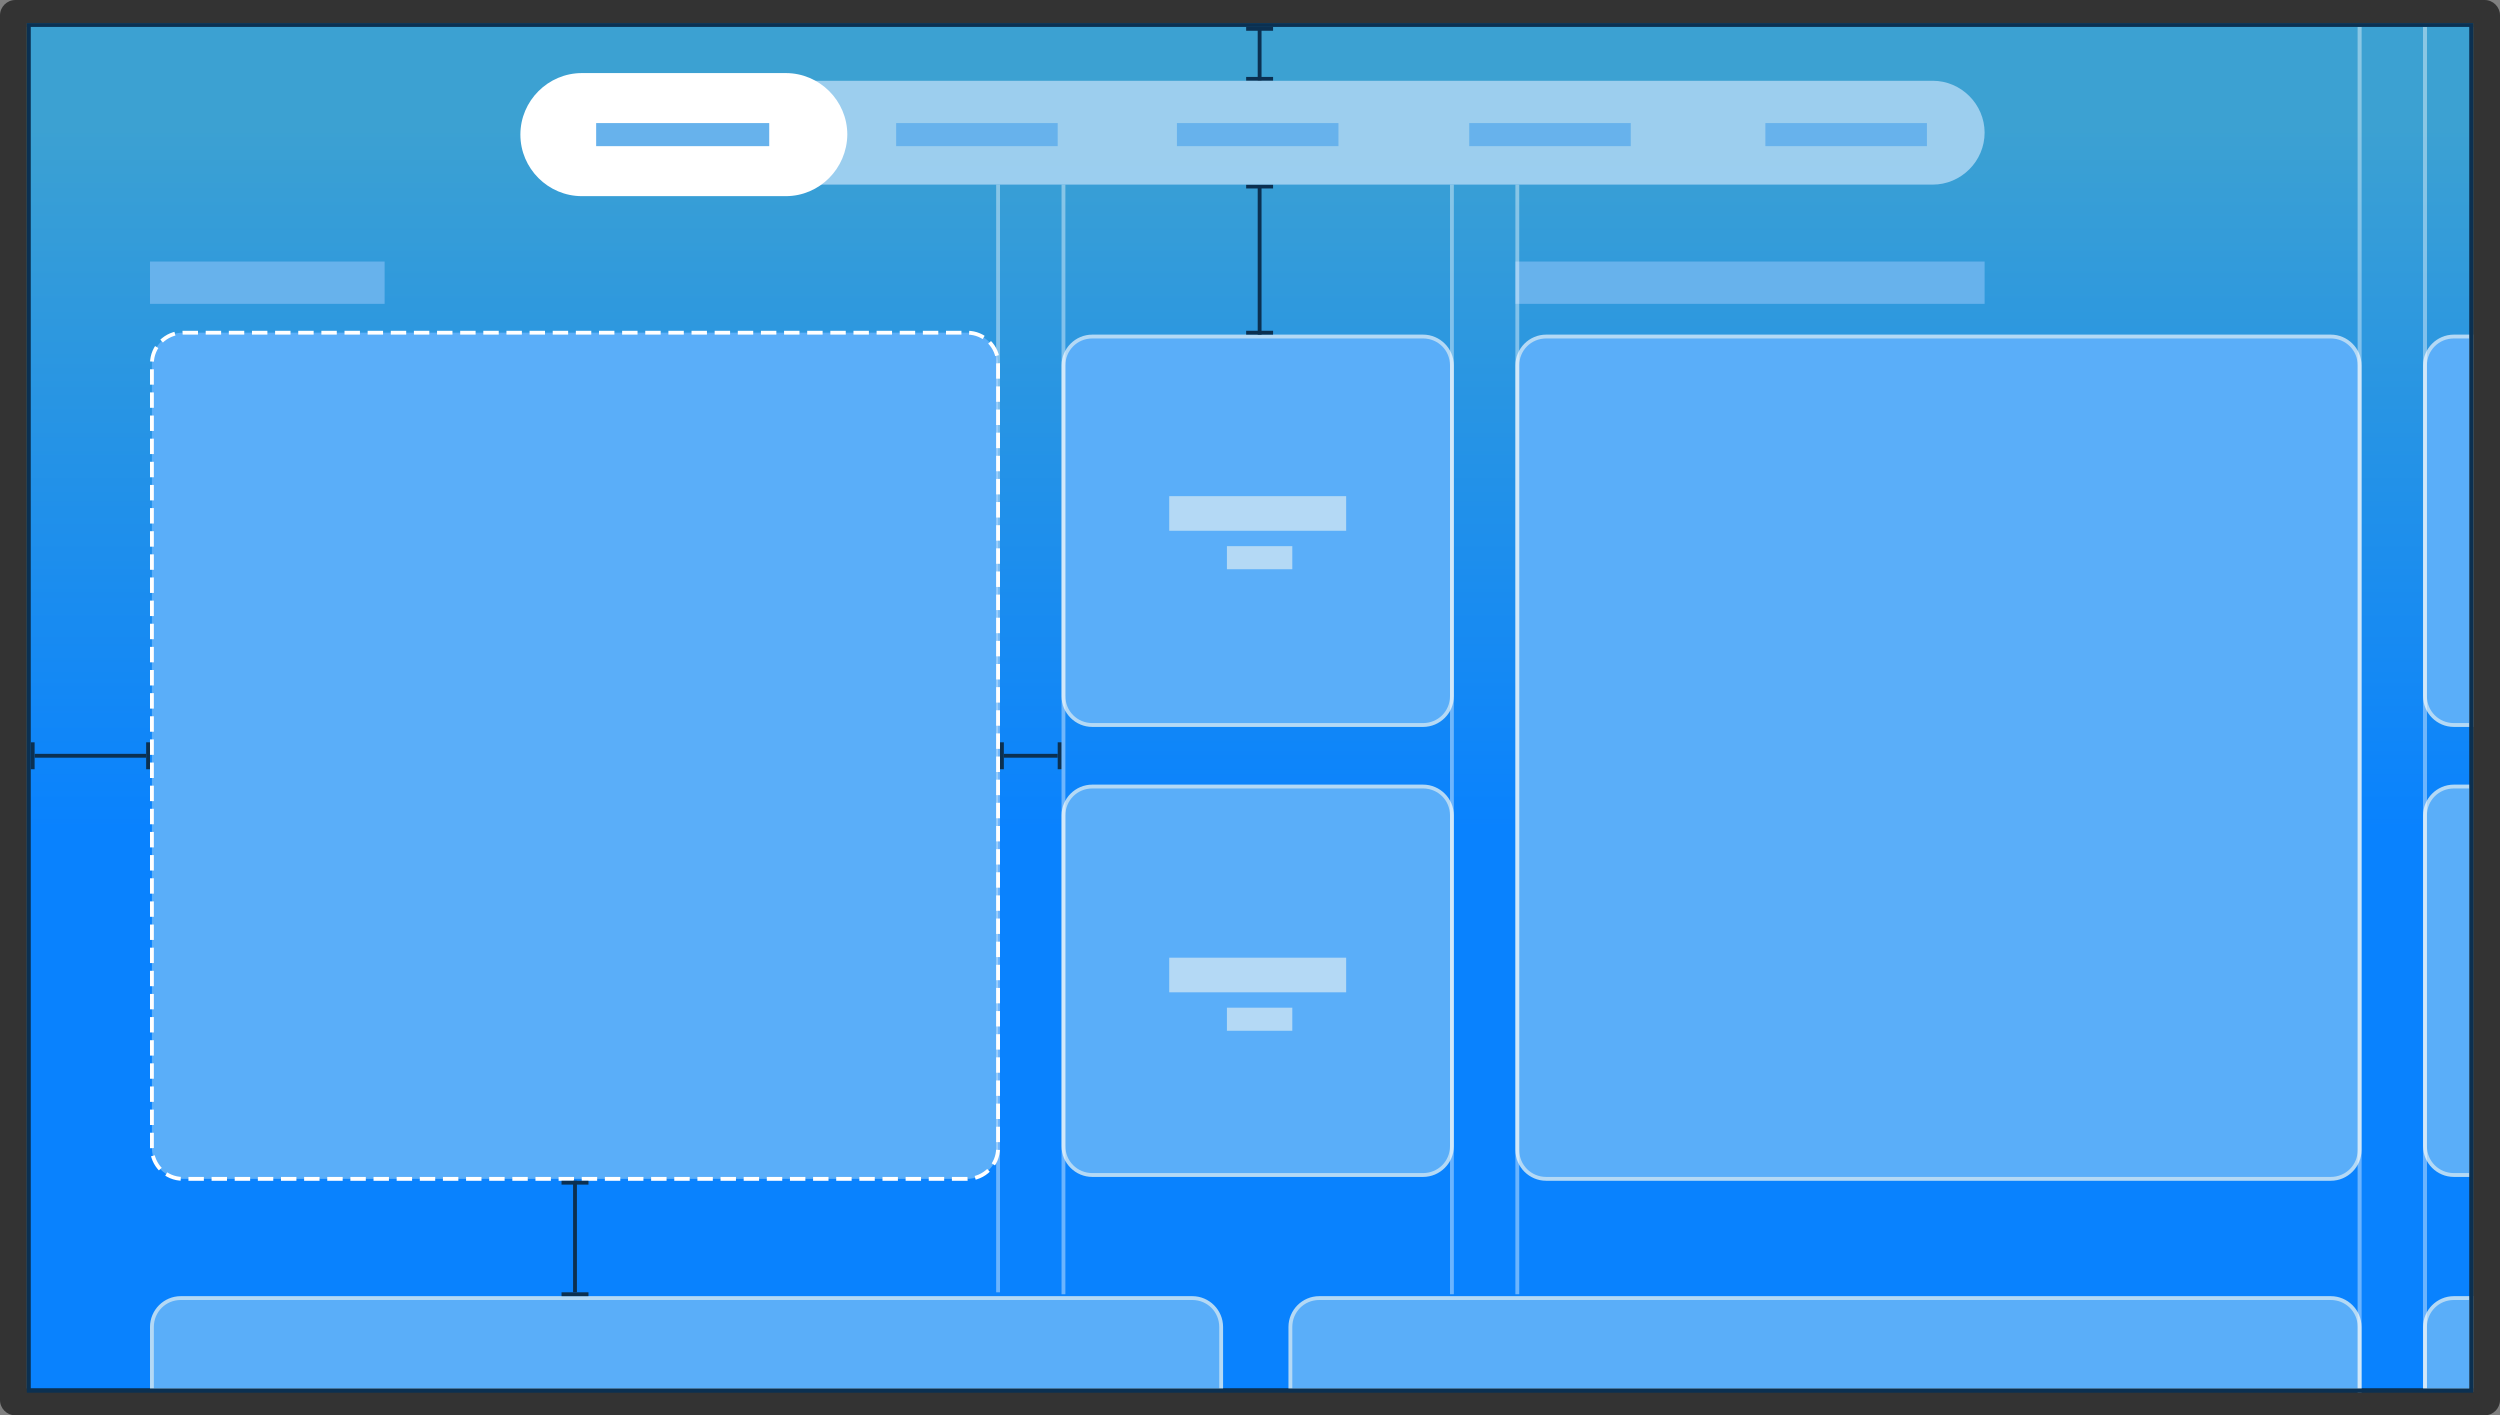 <?xml version="1.0" encoding="utf-8"?>
<!-- Generator: Adobe Illustrator 23.0.4, SVG Export Plug-In . SVG Version: 6.00 Build 0)  -->
<svg version="1.1" id="Layer_1" xmlns="http://www.w3.org/2000/svg" xmlns:xlink="http://www.w3.org/1999/xlink" x="0px" y="0px"
	 viewBox="0 0 650 368" style="enable-background:new 0 0 650 368;" xml:space="preserve">
<rect x="0" y="0" width="650" height="368" fill="#808080" stroke="none"/>
<style type="text/css">
	.st0{fill:#0B3051;}
	.st1{fill:#333333;}
	.st2{fill:url(#SVGID_1_);}
	.st3{fill:#5AAEF9;}
	.st4{fill:#B4D9F5;}
	.st5{fill:#67B2EC;}
	.st6{fill:none;stroke:#FFFFFF;stroke-miterlimit:10;stroke-dasharray:4.01,2.005;}
	.st7{fill:none;stroke:#0B3051;stroke-miterlimit:10;}
	.st8{opacity:0.4;fill:none;stroke:#FFFFFF;stroke-width:1.043;stroke-miterlimit:10;enable-background:new    ;}
	.st9{opacity:0.4;fill:none;stroke:#FFFFFF;stroke-miterlimit:10;enable-background:new    ;}
	.st10{opacity:0.8;fill:#B4D9F5;enable-background:new    ;}
	.st11{fill:#FFFFFF;}
</style>
<g id="Graphics">
	<title>hero-tvOS_3_2x</title>
	<rect x="7" y="7" class="st0" width="636" height="355"/>
	<path class="st1" d="M643,7v354H7V7H643 M646,0H4C1.8,0,0,1.8,0,4v360c0,2.2,1.8,4,4,4h642c2.2,0,4-1.8,4-4V4
		C650,1.8,648.2,0,646,0z"/>
	<path class="st0" d="M642,7v354H8V7H642 M643,6H7v356h636V6z"/>
</g>
<g id="New">
	<g>
		<rect x="7" y="7" class="st0" width="636" height="355"/>
	</g>
	
		<linearGradient id="SVGID_1_" gradientUnits="userSpaceOnUse" x1="325" y1="-232" x2="325" y2="-48.67" gradientTransform="matrix(1 0 0 -1 0 -16)">
		<stop  offset="0" style="stop-color:#0982FE"/>
		<stop  offset="1" style="stop-color:#3CA1D2"/>
	</linearGradient>
	<rect x="7" y="6" class="st2" width="636" height="355"/>
	<g>
		<path class="st3" d="M284,305.5c-4.1,0-7.5-3.4-7.5-7.5v-86c0-4.1,3.4-7.5,7.5-7.5h86c4.1,0,7.5,3.4,7.5,7.5v86
			c0,4.1-3.4,7.5-7.5,7.5H284z"/>
		<g>
			<path class="st4" d="M370,205c3.9,0,7,3.1,7,7v86c0,3.9-3.1,7-7,7h-86c-3.9,0-7-3.1-7-7v-86c0-3.9,3.1-7,7-7H370 M370,204h-86
				c-4.4,0-8,3.6-8,8v86c0,4.4,3.6,8,8,8h86c4.4,0,8-3.6,8-8v-86C378,207.6,374.4,204,370,204L370,204z"/>
		</g>
	</g>
	<g>
		<path class="st3" d="M284,188.5c-4.1,0-7.5-3.4-7.5-7.5V95c0-4.1,3.4-7.5,7.5-7.5h86c4.1,0,7.5,3.4,7.5,7.5v86
			c0,4.1-3.4,7.5-7.5,7.5H284z"/>
		<g>
			<path class="st4" d="M370,88c3.9,0,7,3.1,7,7v86c0,3.9-3.1,7-7,7h-86c-3.9,0-7-3.1-7-7V95c0-3.9,3.1-7,7-7H370 M370,87h-86
				c-4.4,0-8,3.6-8,8v86c0,4.4,3.6,8,8,8h86c4.4,0,8-3.6,8-8V95C378,90.6,374.4,87,370,87L370,87z"/>
		</g>
	</g>
	<rect x="39" y="68" class="st5" width="61" height="11"/>
	<rect x="394" y="68" class="st5" width="122" height="11"/>
	<g>
		<path class="st3" d="M251.5,306.5h-204c-4.4,0-8-3.6-8-8v-204c0-4.4,3.6-8,8-8h204c4.4,0,8,3.6,8,8v204
			C259.5,302.9,255.9,306.5,251.5,306.5z"/>
		<path class="st6" d="M251.5,306.5h-204c-4.4,0-8-3.6-8-8v-204c0-4.4,3.6-8,8-8h204c4.4,0,8,3.6,8,8v204
			C259.5,302.9,255.9,306.5,251.5,306.5z"/>
	</g>
	<g>
		<line class="st7" x1="8.5" y1="193" x2="8.5" y2="200"/>
		<line class="st7" x1="38.5" y1="193" x2="38.5" y2="200"/>
		<line class="st7" x1="9" y1="196.5" x2="38" y2="196.5"/>
	</g>
	<g>
		<line class="st7" x1="260.5" y1="193" x2="260.5" y2="200"/>
		<line class="st7" x1="275.5" y1="193" x2="275.5" y2="200"/>
		<line class="st7" x1="261" y1="196.5" x2="275" y2="196.5"/>
	</g>
	<g>
		<path class="st3" d="M402,306.5c-4.1,0-7.5-3.4-7.5-7.5V95c0-4.1,3.4-7.5,7.5-7.5h204c4.1,0,7.5,3.4,7.5,7.5v204
			c0,4.1-3.4,7.5-7.5,7.5H402z"/>
		<g>
			<path class="st4" d="M606,88c3.9,0,7,3.1,7,7v204c0,3.9-3.1,7-7,7H402c-3.9,0-7-3.1-7-7V95c0-3.9,3.1-7,7-7H606 M606,87H402
				c-4.4,0-8,3.6-8,8v204c0,4.4,3.6,8,8,8h204c4.4,0,8-3.6,8-8V95C614,90.6,610.4,87,606,87L606,87z"/>
		</g>
	</g>
	<g>
		<path class="st3" d="M638,305.5c-4.1,0-7.5-3.4-7.5-7.5v-86c0-4.1,3.4-7.5,7.5-7.5h4.5v101H638z"/>
		<g>
			<path class="st4" d="M642,205v100h-4c-3.9,0-7-3.1-7-7v-86c0-3.9,3.1-7,7-7H642 M642.9,204H638c-4.4,0-8,3.6-8,8v86
				c0,4.4,3.6,8,8,8h4.9V204L642.9,204z"/>
		</g>
	</g>
	<g>
		<path class="st3" d="M335.5,361.5V345c0-4.1,3.4-7.5,7.5-7.5h263c4.1,0,7.5,3.4,7.5,7.5v16.5H335.5z"/>
		<g>
			<path class="st4" d="M606,338c3.9,0,7,3.1,7,7v16H336v-16c0-3.9,3.1-7,7-7H606 M606,337H343c-4.4,0-8,3.6-8,8v16.9h279V345
				C614,340.6,610.4,337,606,337L606,337z"/>
		</g>
	</g>
	<g>
		<path class="st3" d="M39.5,361.5V345c0-4.1,3.4-7.5,7.5-7.5h263c4.1,0,7.5,3.4,7.5,7.5v16.5H39.5z"/>
		<g>
			<path class="st4" d="M310,338c3.9,0,7,3.1,7,7v16H40v-16c0-3.9,3.1-7,7-7H310 M310,337H47c-4.4,0-8,3.6-8,8v16.9h279V345
				C318,340.6,314.4,337,310,337L310,337z"/>
		</g>
	</g>
	<g>
		<path class="st3" d="M630.5,361.5V345c0-4.1,3.4-7.5,7.5-7.5h4.5v24H630.5z"/>
		<g>
			<path class="st4" d="M642,338v23h-11v-16c0-3.9,3.1-7,7-7H642 M643,337h-5c-4.4,0-8,3.6-8,8v16.9h13V337L643,337z"/>
		</g>
	</g>
	<g>
		<path class="st3" d="M638,188.5c-4.1,0-7.5-3.4-7.5-7.5V95c0-4.1,3.4-7.5,7.5-7.5h4.5v101H638z"/>
		<g>
			<path class="st4" d="M642,88v100h-4c-3.9,0-7-3.1-7-7V95c0-3.9,3.1-7,7-7H642 M643,87h-5c-4.4,0-8,3.6-8,8v86c0,4.4,3.6,8,8,8h5
				V87L643,87z"/>
		</g>
	</g>
	<line class="st8" x1="613.5" y1="7" x2="613.5" y2="362"/>
	<line class="st8" x1="630.5" y1="7" x2="630.5" y2="361"/>
	<g>
		<rect x="319" y="142" class="st4" width="17" height="6"/>
		<rect x="304" y="129" class="st4" width="46" height="9"/>
	</g>
	<g>
		<rect x="319" y="262" class="st4" width="17" height="6"/>
		<rect x="304" y="249" class="st4" width="46" height="9"/>
	</g>
	<g>
		<line class="st7" x1="331" y1="48.5" x2="324" y2="48.5"/>
		<line class="st7" x1="331" y1="86.5" x2="324" y2="86.5"/>
		<line class="st7" x1="327.5" y1="48.5" x2="327.5" y2="87"/>
	</g>
	<g>
		<line class="st7" x1="331" y1="7.5" x2="324" y2="7.5"/>
		<line class="st7" x1="331" y1="20.5" x2="324" y2="20.5"/>
		<line class="st7" x1="327.5" y1="7.5" x2="327.5" y2="21"/>
	</g>
	<g>
		<line class="st7" x1="153" y1="307.5" x2="146" y2="307.5"/>
		<line class="st7" x1="153" y1="336.5" x2="146" y2="336.5"/>
		<line class="st7" x1="149.5" y1="307" x2="149.5" y2="336"/>
	</g>
	<line class="st9" x1="276.5" y1="48" x2="276.5" y2="336.5"/>
	<line class="st9" x1="377.5" y1="48" x2="377.5" y2="336.5"/>
	<line class="st9" x1="394.5" y1="48" x2="394.5" y2="336.5"/>
	<line class="st9" x1="259.5" y1="48" x2="259.5" y2="336"/>
	<g>
		<path class="st0" d="M642,7v354H8V7H642 M643,6H7v356h636V6L643,6z"/>
	</g>
	<path class="st10" d="M502.5,48h-351c-7.4,0-13.5-6.1-13.5-13.5l0,0c0-7.4,6.1-13.5,13.5-13.5h351c7.4,0,13.5,6.1,13.5,13.5l0,0
		C516,41.9,509.9,48,502.5,48z"/>
	<rect x="233" y="32" class="st5" width="42" height="6"/>
	<rect x="306" y="32" class="st5" width="42" height="6"/>
	<rect x="382" y="32" class="st5" width="42" height="6"/>
	<rect x="459" y="32" class="st5" width="42" height="6"/>
	<path class="st11" d="M204.3,51h-53c-8.8,0-16-7.2-16-16l0,0c0-8.8,7.2-16,16-16h53c8.8,0,16,7.2,16,16l0,0
		C220.2,43.8,213.1,51,204.3,51z"/>
	<rect x="155" y="32" class="st5" width="45" height="6"/>
</g>
</svg>
